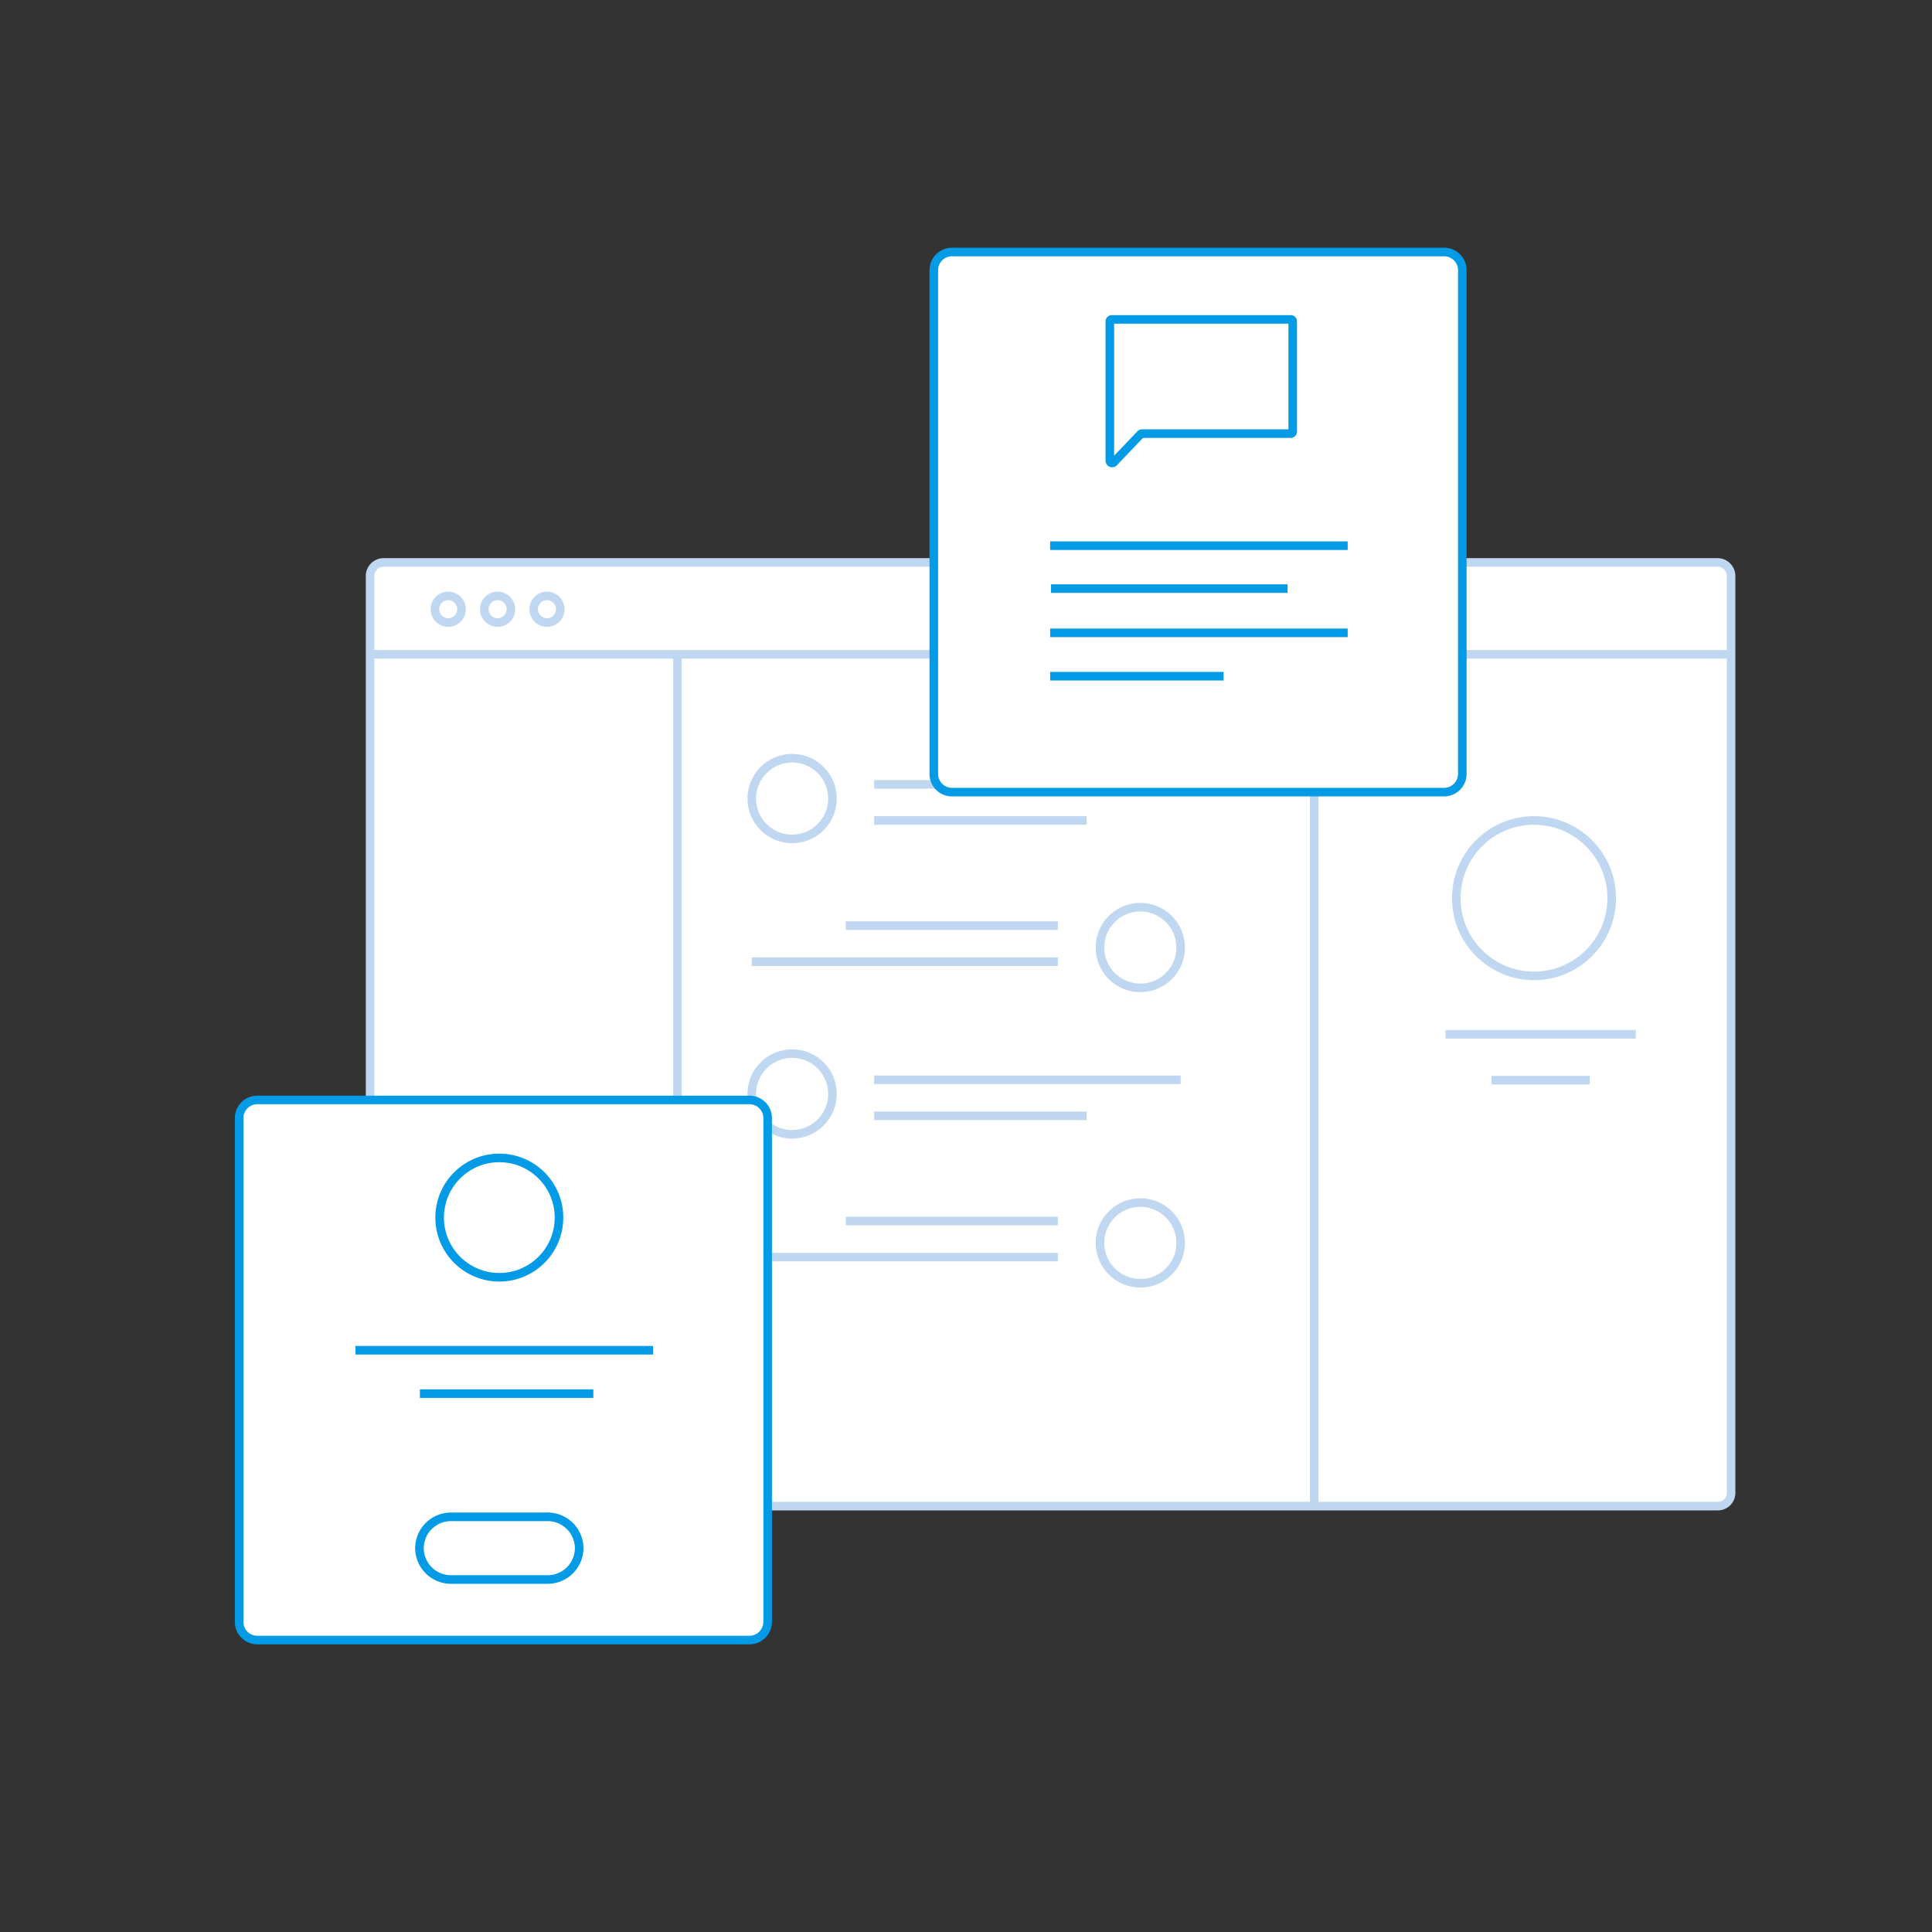 <svg id="Calque_1" data-name="Calque 1" xmlns="http://www.w3.org/2000/svg" viewBox="0 0 450 450"><rect x="0" y="0" width="450" height="450" fill="#333333" stroke="none"/><defs><style>.cls-1,.cls-3{fill:#fff;}.cls-1,.cls-2{stroke:#c0d7f1;}.cls-1,.cls-2,.cls-3,.cls-4{stroke-miterlimit:10;stroke-width:2px;}.cls-2,.cls-4{fill:none;}.cls-3,.cls-4{stroke:#039be5;}</style></defs><title>chat-profile-azur</title><path class="cls-1" d="M400.1,350.8H89.4a3.16,3.16,0,0,1-3.2-3.2V134.2a3.16,3.16,0,0,1,3.2-3.2H400a3.16,3.16,0,0,1,3.2,3.2V347.6A3.08,3.08,0,0,1,400.1,350.8Z"/><line class="cls-2" x1="86.2" y1="152.4" x2="403.3" y2="152.4"/><circle class="cls-1" cx="104.4" cy="141.9" r="3.1"/><circle class="cls-1" cx="115.9" cy="141.9" r="3.1"/><circle class="cls-1" cx="127.4" cy="141.9" r="3.1"/><line class="cls-2" x1="157.8" y1="152.4" x2="157.8" y2="350.8"/><line class="cls-2" x1="306.1" y1="152.4" x2="306.1" y2="350.8"/><circle class="cls-1" cx="357.3" cy="209.2" r="18.1"/><line class="cls-2" x1="336.7" y1="240.9" x2="381" y2="240.9"/><line class="cls-2" x1="347.4" y1="251.6" x2="370.3" y2="251.6"/><circle class="cls-1" cx="184.5" cy="186" r="9.4"/><line class="cls-2" x1="203.6" y1="182.7" x2="275" y2="182.7"/><line class="cls-2" x1="203.6" y1="191.1" x2="253.1" y2="191.1"/><circle class="cls-1" cx="265.6" cy="220.7" r="9.4"/><line class="cls-2" x1="246.4" y1="224" x2="175.1" y2="224"/><line class="cls-2" x1="246.4" y1="215.6" x2="197" y2="215.6"/><circle class="cls-1" cx="184.5" cy="254.8" r="9.4"/><line class="cls-2" x1="203.6" y1="251.5" x2="275" y2="251.5"/><line class="cls-2" x1="203.6" y1="259.9" x2="253.1" y2="259.9"/><circle class="cls-1" cx="265.6" cy="289.5" r="9.4"/><line class="cls-2" x1="246.4" y1="292.8" x2="175.1" y2="292.8"/><line class="cls-2" x1="246.4" y1="284.4" x2="197" y2="284.4"/><path class="cls-3" d="M174.6,382H59.9a4.23,4.23,0,0,1-4.2-4.2V260.4a4.23,4.23,0,0,1,4.2-4.2H174.6a4.23,4.23,0,0,1,4.2,4.2V377.7A4.25,4.25,0,0,1,174.6,382Z"/><circle class="cls-3" cx="116.3" cy="283.6" r="13.9"/><line class="cls-4" x1="82.8" y1="314.5" x2="152.1" y2="314.5"/><line class="cls-4" x1="97.8" y1="324.6" x2="138.2" y2="324.6"/><path class="cls-3" d="M127.6,367.9H105a7.34,7.34,0,0,1-7.3-7.3h0a7.34,7.34,0,0,1,7.3-7.3h22.6a7.34,7.34,0,0,1,7.3,7.3h0A7.34,7.34,0,0,1,127.6,367.9Z"/><path class="cls-3" d="M336.4,184.5H221.7a4.23,4.23,0,0,1-4.2-4.2V62.9a4.23,4.23,0,0,1,4.2-4.2H336.4a4.23,4.23,0,0,1,4.2,4.2V180.2A4.25,4.25,0,0,1,336.4,184.5Z"/><line class="cls-4" x1="244.6" y1="127.1" x2="313.9" y2="127.1"/><line class="cls-4" x1="244.8" y1="137.1" x2="299.9" y2="137.1"/><line class="cls-4" x1="244.6" y1="147.4" x2="313.9" y2="147.4"/><line class="cls-4" x1="244.6" y1="157.5" x2="285" y2="157.5"/><path class="cls-3" d="M266,101h34.6a.47.47,0,0,0,.5-.5V74.9a.47.47,0,0,0-.5-.5H259a.47.47,0,0,0-.5.5v32.4a.54.54,0,0,0,.9.4l6.2-6.5A.52.52,0,0,1,266,101Z"/></svg>